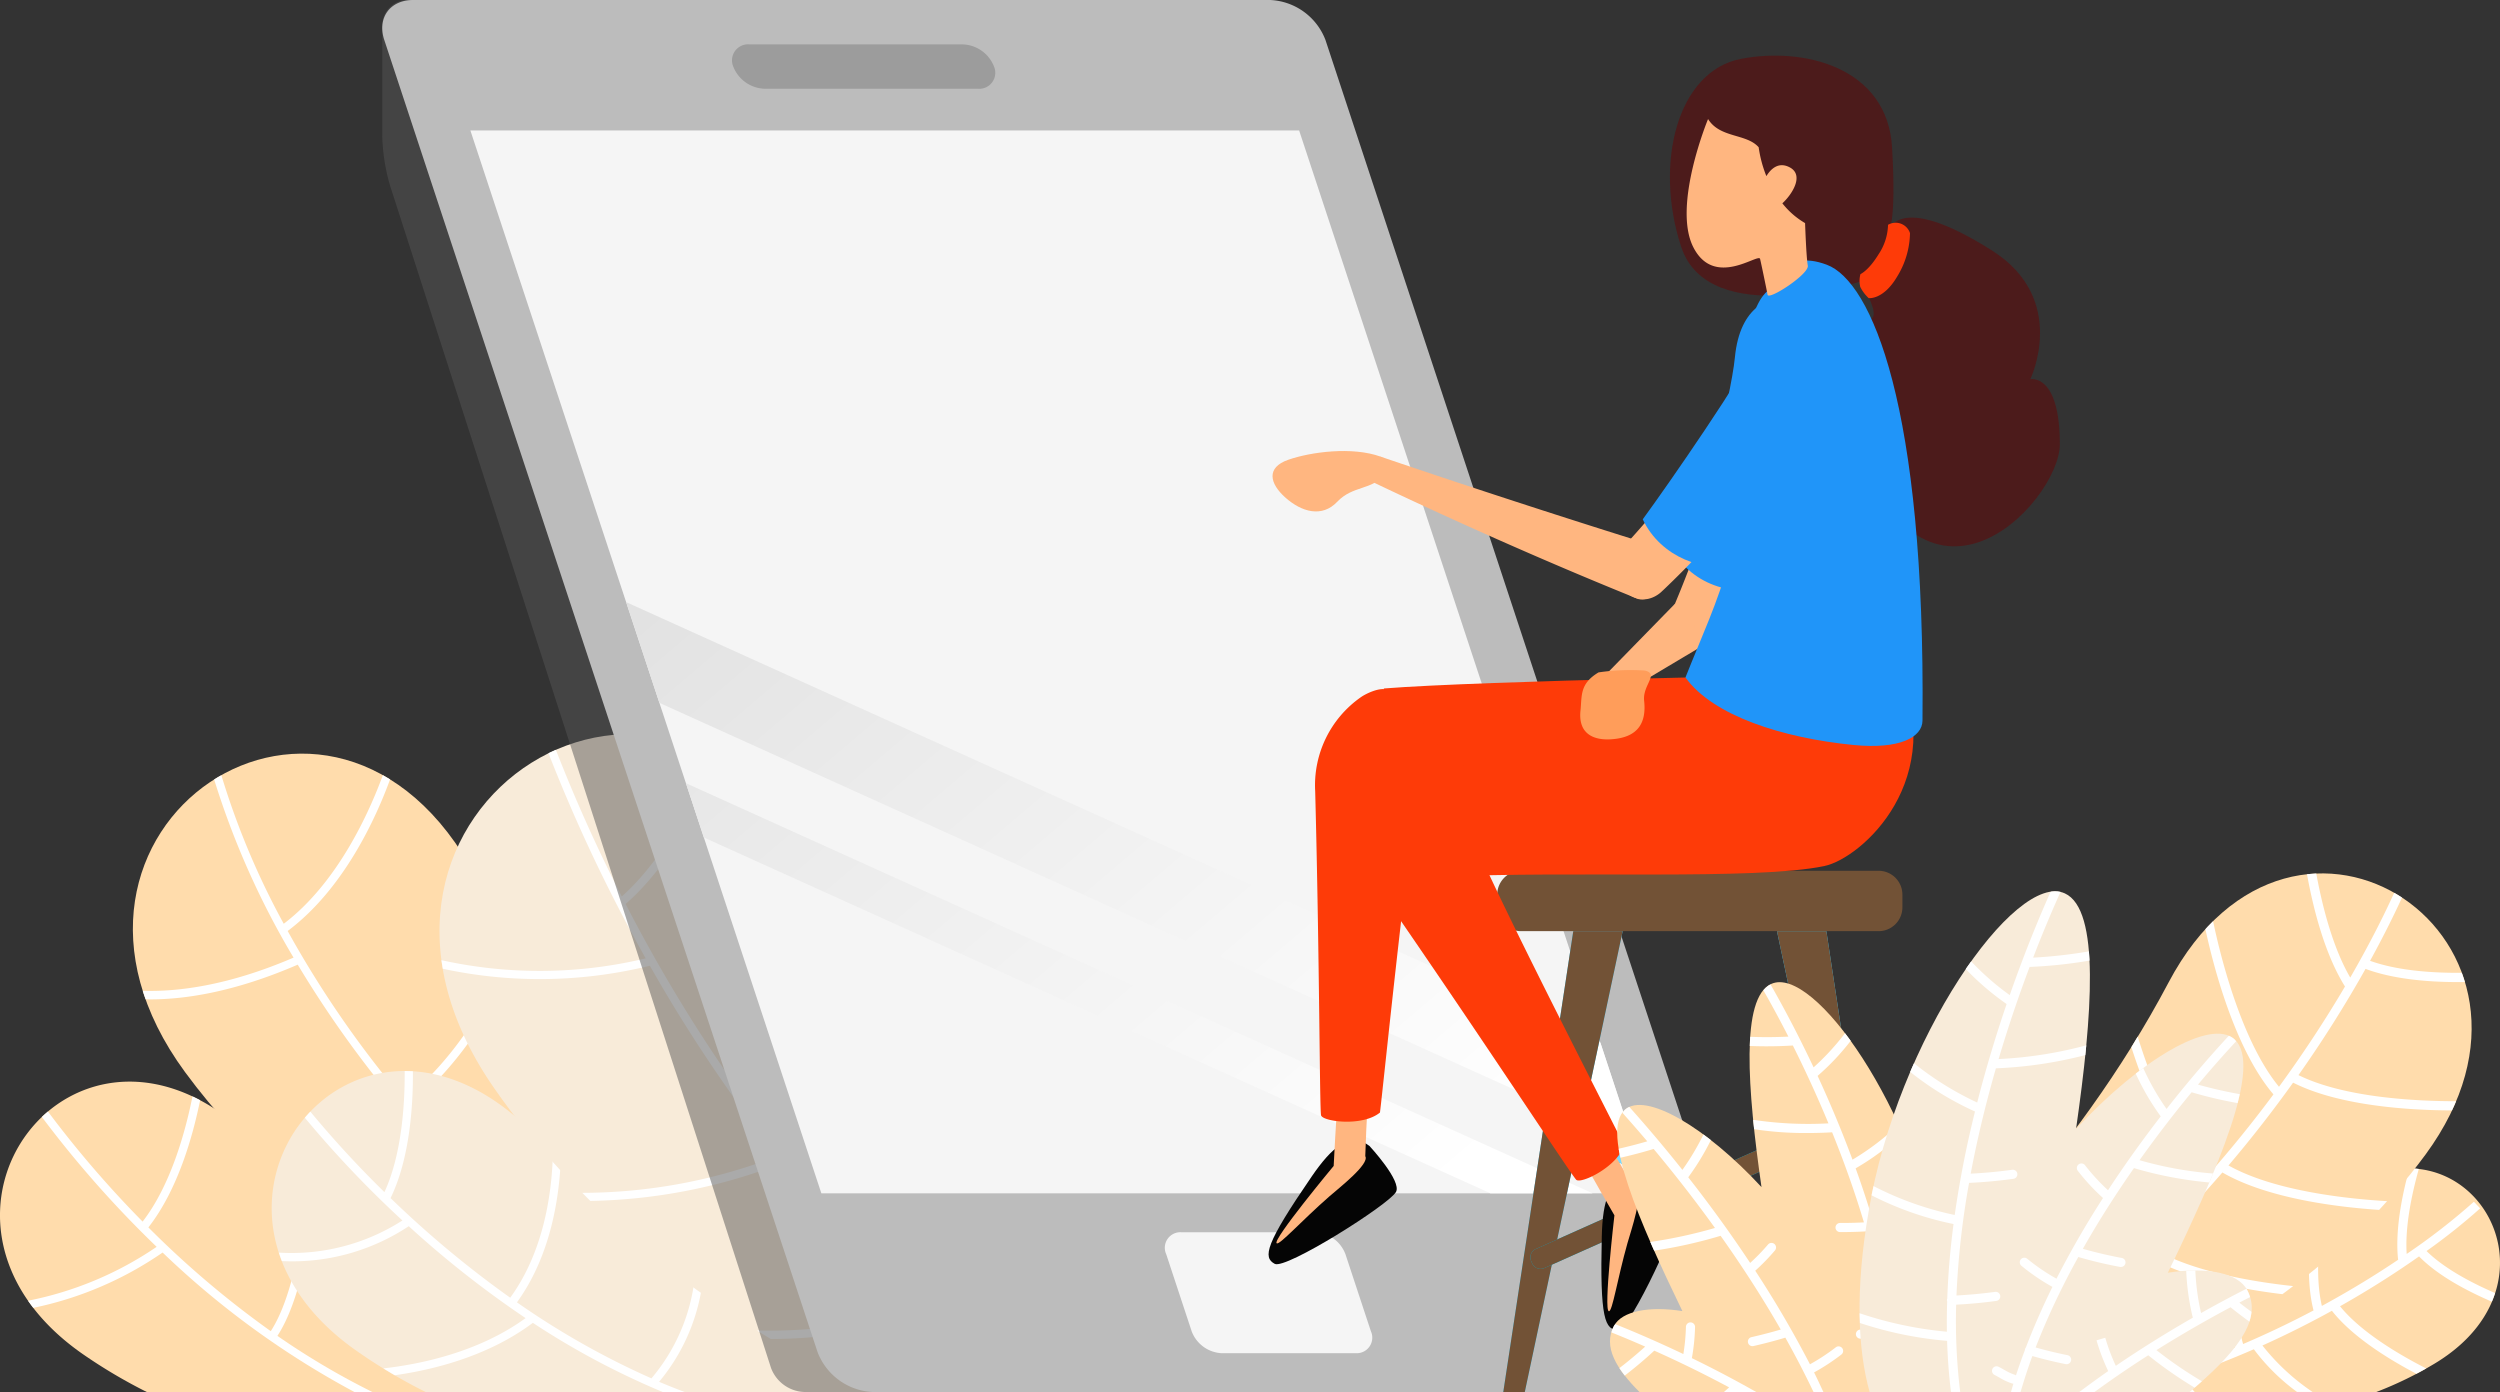 <svg xmlns="http://www.w3.org/2000/svg" xmlns:xlink="http://www.w3.org/1999/xlink" width="386.925" height="215.441" viewBox="0 0 386.925 215.441">
  <rect x="0" y="0" width="386.925" height="215.441" fill="#333333" stroke="none"/>
  <defs>
    <linearGradient id="linear-gradient" x1="10.621" y1="0.509" x2="10.76" y2="1.451" gradientUnits="objectBoundingBox">
      <stop offset="0" stop-color="#2095f9"/>
      <stop offset="0.114" stop-color="#1c8af8"/>
      <stop offset="0.699" stop-color="#0959f5"/>
      <stop offset="0.988" stop-color="#0246f5"/>
    </linearGradient>
    <linearGradient id="linear-gradient-2" x1="-0.301" y1="-0.004" x2="0.918" y2="0.837" gradientUnits="objectBoundingBox">
      <stop offset="0" stop-color="#dbdbdb"/>
      <stop offset="0.423" stop-color="#ebebeb"/>
      <stop offset="1" stop-color="#fff"/>
    </linearGradient>
    <linearGradient id="linear-gradient-3" x1="0.5" y1="-5.421" x2="0.5" y2="11.496" gradientUnits="objectBoundingBox">
      <stop offset="0" stop-color="#43caff"/>
      <stop offset="0.378" stop-color="#35caff"/>
      <stop offset="1" stop-color="#22cbff"/>
    </linearGradient>
    <linearGradient id="linear-gradient-5" x1="-0.093" y1="-0.054" x2="1.195" y2="1.15" gradientUnits="objectBoundingBox">
      <stop offset="0" stop-color="#43caff"/>
      <stop offset="0.186" stop-color="#6ad5ff"/>
      <stop offset="0.581" stop-color="#b9ebff"/>
      <stop offset="0.862" stop-color="#ebf9ff"/>
      <stop offset="1" stop-color="#fff"/>
    </linearGradient>
    <linearGradient id="linear-gradient-6" x1="0.5" y1="-0.243" x2="0.5" y2="2.233" xlink:href="#linear-gradient-3"/>
    <linearGradient id="linear-gradient-7" x1="0.5" y1="2.878" x2="0.5" y2="-0.974" xlink:href="#linear-gradient-5"/>
    <linearGradient id="linear-gradient-8" x1="3.314" y1="1.266" x2="3.314" y2="2.6" xlink:href="#linear-gradient"/>
    <linearGradient id="linear-gradient-9" x1="6.539" y1="1.018" x2="6.633" y2="2.042" xlink:href="#linear-gradient"/>
  </defs>
  <g id="Group_1706" data-name="Group 1706" transform="translate(-1819.915 -924.072)">
    <g id="Group_1705" data-name="Group 1705" transform="translate(1819.915 924.072)">
      <g id="Group_1675" data-name="Group 1675" transform="translate(0 113.622)">
        <g id="Group_1674" data-name="Group 1674">
          <g id="Group_1670" data-name="Group 1670" transform="translate(0 53.782)" style="mix-blend-mode: multiply;isolation: isolate">
            <path id="Path_5152" data-name="Path 5152" d="M1832.669,1852.868a80.816,80.816,0,0,0,9.965,5.909H1926c-18.891-6.833-46.006-19.263-67.531-39.612C1831.611,1793.779,1802.623,1831.885,1832.669,1852.868Z" transform="translate(-1819.915 -1810.741)" fill="#ffdcac"/>
            <path id="Path_5153" data-name="Path 5153" d="M1842.929,1854.486a53.75,53.75,0,0,0,19.9-8.34,167.035,167.035,0,0,1-17.766-20.1c.3-.292.619-.571.941-.841a164.61,164.61,0,0,0,14.653,17.036c4.382-5.67,6.645-14.01,7.717-19.379q.587.277,1.182.593c-1.116,5.521-3.448,13.877-8.007,19.685a147.523,147.523,0,0,0,18.943,16.06c3.566-5.518,5.03-15.762,5.62-22.413.4.317.8.62,1.194.932-.64,6.777-2.167,16.647-5.788,22.209a116.7,116.7,0,0,0,14.69,8.682h-2.778a134.284,134.284,0,0,1-29.678-21.581,54.641,54.641,0,0,1-20.01,8.561C1843.458,1855.228,1843.188,1854.859,1842.929,1854.486Z" transform="translate(-1838.584 -1820.578)" fill="#fff"/>
          </g>
          <g id="Group_1671" data-name="Group 1671" transform="translate(20.564 3.02)">
            <path id="Path_5154" data-name="Path 5154" d="M2011.627,1640.674h40.862c-20.194-15.473-51.281-43.258-70.516-79.67-22.052-41.75-72.786-7.563-45.058,30.169C1955.165,1616.009,1984.763,1631.339,2011.627,1640.674Z" transform="translate(-1928.832 -1541.876)" fill="#ffdcac"/>
            <path id="Path_5155" data-name="Path 5155" d="M1960.273,1587.765a127.358,127.358,0,0,1-12.287-27.564c.366-.232.739-.452,1.114-.664a120.666,120.666,0,0,0,9.655,22.989c8.409-6.378,13.285-17.391,15.338-22.995.375.209.747.422,1.119.653-2.131,5.827-7.094,16.915-15.851,23.461a160.735,160.735,0,0,0,18.089,26.175,53.894,53.894,0,0,0,16.542-24.919c.284.469.571.932.86,1.395a55.03,55.03,0,0,1-16.586,24.48c12.474,14.58,29.9,30.125,54.158,44.22h-2.461c-21.043-12.472-36.888-26.021-48.765-39.024a43.515,43.515,0,0,1-18.287,9.641c-.4-.32-.78-.659-1.174-.984a42.69,42.69,0,0,0,18.612-9.586,167.429,167.429,0,0,1-19.428-26.186c-9.773,4.234-17.424,5.374-22.818,5.374-.256,0-.479-.014-.728-.019-.155-.438-.3-.874-.441-1.309C1942.2,1593.071,1950.067,1592.161,1960.273,1587.765Z" transform="translate(-1935.404 -1556.198)" fill="#fff"/>
          </g>
          <g id="Group_1672" data-name="Group 1672" transform="translate(42.05 52.138)">
            <path id="Path_5156" data-name="Path 5156" d="M2055.548,1845.188a83.212,83.212,0,0,0,10.917,6.527h84.027c-19.288-7.216-46.573-20.115-68.215-40.893C2054.931,1784.572,2024.894,1823.428,2055.548,1845.188Z" transform="translate(-2042.635 -1802.034)" fill="#f8ebd9"/>
            <path id="Path_5157" data-name="Path 5157" d="M2067.595,1825.192a165.458,165.458,0,0,1-15.1-15.9c.276-.323.56-.639.852-.945a161.743,161.743,0,0,0,11.466,12.458c2.761-5.97,3.167-14.04,3.134-18.736.419,0,.844.011,1.271.036.042,4.906-.4,13.354-3.456,19.624a159.159,159.159,0,0,0,18.519,15.418c5.248-7.213,6.491-16.352,6.618-22.708.405.361.813.706,1.221,1.061-.248,6.466-1.67,15.286-6.8,22.364a123.979,123.979,0,0,0,20.817,11.766,29.057,29.057,0,0,0,6.882-18.615c.416.265.835.513,1.254.772a29.938,29.938,0,0,1-6.948,18.373c1.3.554,2.629,1.08,3.966,1.585h-3.4a121.65,121.65,0,0,1-20.106-10.71c-6.984,5.242-15.608,7.3-21.369,8.109-.6-.345-1.182-.7-1.767-1.058,5.416-.609,14.616-2.4,22.013-7.783a155.224,155.224,0,0,1-18.086-14.224,32.6,32.6,0,0,1-18.039,5.438c-.587,0-1.116-.017-1.6-.044-.168-.435-.32-.871-.46-1.306A31.789,31.789,0,0,0,2067.595,1825.192Z" transform="translate(-2047.364 -1802.059)" fill="#fff"/>
          </g>
          <g id="Group_1673" data-name="Group 1673" transform="translate(68.022)">
            <path id="Path_5158" data-name="Path 5158" d="M2239.821,1548.252c13.271,27.484,30.5,56.854,59.792,79.446h-53.431c-22.08-11.182-43.42-26.509-57.744-47.351C2158.812,1537.232,2216.887,1500.749,2239.821,1548.252Z" transform="translate(-2180.201 -1525.879)" fill="#f8ebd9"/>
            <path id="Path_5159" data-name="Path 5159" d="M2197.031,1574.249a71.012,71.012,0,0,1-15.032-1.6c-.074-.444-.152-.888-.209-1.326a70.324,70.324,0,0,0,31.616-.281,250.034,250.034,0,0,1-15.046-31.748c.375-.185.758-.358,1.141-.527a243.926,243.926,0,0,0,10.2,22.7c6.59-5.851,11.251-15.25,13.982-22.024.38.193.761.405,1.138.617-2.8,6.946-7.6,16.54-14.528,22.562a241.633,241.633,0,0,0,20.4,32.875c9.233-6.5,14-17.328,16.341-25,.27.518.546,1.036.821,1.555-2.525,7.753-7.386,18.083-16.407,24.453a199.61,199.61,0,0,0,20.018,22.912c7.825-4.291,13-11.634,15.661-16.236.27.369.535.739.807,1.1-2.778,4.688-7.91,11.747-15.531,16.047a168.388,168.388,0,0,0,17.59,14.806c9.109-1.563,13.808-6.739,15.95-10.062.3.295.617.582.921.876a24.1,24.1,0,0,1-15.484,10.178c.967.689,1.959,1.353,2.946,2.026h-2.244a164.874,164.874,0,0,1-16.1-12.78c-7.436,3.693-16.473,4.567-23.221,4.578-.708-.433-1.417-.865-2.122-1.309,6.637.149,16.473-.422,24.348-4.176a193,193,0,0,1-20.338-21.79,85.722,85.722,0,0,1-29.813,5.909c-.422-.411-.83-.835-1.243-1.251a84,84,0,0,0,30.235-5.694,234.17,234.17,0,0,1-19.778-29.458A71.171,71.171,0,0,1,2197.031,1574.249Z" transform="translate(-2181.49 -1536.338)" fill="#fff"/>
          </g>
        </g>
      </g>
      <g id="Group_1676" data-name="Group 1676" transform="translate(258.454 8.607)">
        <path id="Path_5160" data-name="Path 5160" d="M3218.324,1004.626s-23.5,7.566-27.746-5.377-.565-27.187,9.244-29.083,22.675,1.326,23.4,13.706-.625,13.125-.625,13.125,1.134-6.653,16.1,2.836c11.9,7.543,5.92,19.913,5.92,19.913s4.568-.988,4.569,10.059c0,9.135-22.4,32.969-33.346-5.005C3209.065,1001.323,3226.028,1018.1,3218.324,1004.626Z" transform="translate(-3188.838 -969.661)" fill="#4c1b1b"/>
        <path id="Path_5161" data-name="Path 5161" d="M3348.633,1106.975a8.528,8.528,0,0,1-1.444,4.528c-1.568,2.574-2.825,3.1-2.825,3.1a4,4,0,0,0-.03,1.979,5.947,5.947,0,0,0,1.306,1.739s2.274.3,4.413-3.346a13.212,13.212,0,0,0,1.979-6.717,2.335,2.335,0,0,0-3.4-1.284Z" transform="translate(-3314.877 -1080.786)" fill="#fe3b08"/>
      </g>
      <g id="Group_1678" data-name="Group 1678" transform="translate(258.993 46.112)">
        <g id="Group_1677" data-name="Group 1677">
          <path id="Path_5162" data-name="Path 5162" d="M3203.821,1187.192a182.526,182.526,0,0,1-11.893,41.67,4.462,4.462,0,0,0,2.505,5.6c4.123,1.852,5.711-1.838,5.711-1.838.041-.083.088-.168.132-.251,10.46-20.966,13.66-40.513,11.251-44.71S3204.877,1183.854,3203.821,1187.192Z" transform="translate(-3191.692 -1181.524)" fill="#ffb680"/>
          <path id="Path_5163" data-name="Path 5163" d="M3201.558,1209.94c1.971-6.75,7.05-26.112,7.654-32.434.766-7.976,5.49-9.9,9.327-8.991,2.2.521,3.928,3.657,4.523,6.681,1.18,5.989-3.555,25.878-5.832,36.367C3213.586,1214.391,3206.247,1214.6,3201.558,1209.94Z" transform="translate(-3199.695 -1168.307)" fill="url(#linear-gradient)"/>
        </g>
      </g>
      <path id="Path_5164" data-name="Path 5164" d="M3143.978,1419.038l-11.4,11.672,4.76,1.83,2.216-1.816,9.575-5.708Z" transform="translate(-2884.749 -1325.588)" fill="#ffb680"/>
      <g id="Group_1680" data-name="Group 1680" transform="translate(59.161 0)">
        <g id="Group_1679" data-name="Group 1679">
          <path id="Path_5165" data-name="Path 5165" d="M2262.815,927.779a5.773,5.773,0,0,0-5.126-3.707H2137.168a3.913,3.913,0,0,0-3.9,3.9v17.19a29.961,29.961,0,0,0,1.2,7.615l58.968,183.017a5.727,5.727,0,0,0,5.1,3.715h130.3a2.656,2.656,0,0,0,2.679-3.707Z" transform="translate(-2133.265 -924.072)" fill="#565656" opacity="0.5" style="mix-blend-mode: multiply;isolation: isolate"/>
        </g>
        <path id="Path_5166" data-name="Path 5166" d="M2279.244,930.249a9.627,9.627,0,0,0-8.544-6.177H2138.043c-3.578,0-5.587,2.781-4.465,6.177l67.063,203.087a9.626,9.626,0,0,0,8.541,6.177h132.659c3.577,0,5.586-2.781,4.465-6.177Z" transform="translate(-2133.267 -924.072)" fill="#bcbcbc"/>
        <path id="Path_5167" data-name="Path 5167" d="M2460.639,963.909a2.477,2.477,0,0,1-2.536,3.429h-33.019a5.388,5.388,0,0,1-4.8-3.429,2.478,2.478,0,0,1,2.538-3.429h33.019A5.384,5.384,0,0,1,2460.639,963.909Z" transform="translate(-2365.957 -953.606)" fill="#7c7c7c" opacity="0.5" style="mix-blend-mode: multiply;isolation: isolate"/>
        <path id="Path_5168" data-name="Path 5168" d="M2388.1,1195.534H2259.833l-54.321-164.5h128.266Z" transform="translate(-2191.871 -1010.839)" fill="#f5f5f5"/>
        <path id="Path_5169" data-name="Path 5169" d="M2483.968,1485.866l-150.795-68.215,5.148,15.592,150.795,68.218ZM2345.2,1454.079l121.756,55.079h15.807l-140.338-63.485Z" transform="translate(-2295.43 -1324.463)" fill="url(#linear-gradient-2)"/>
        <path id="Path_5170" data-name="Path 5170" d="M2806.843,1949.515a2.409,2.409,0,0,1-2.37,3.4h-20.754a5.233,5.233,0,0,1-4.616-3.4l-3.936-11.918a2.409,2.409,0,0,1,2.367-3.4h20.757a5.241,5.241,0,0,1,4.617,3.4Z" transform="translate(-2653.833 -1743.482)" fill="#f5f5f5"/>
      </g>
      <g id="Group_1687" data-name="Group 1687" transform="translate(231.729 134.773)">
        <path id="Path_5171" data-name="Path 5171" d="M3109.989,1643.581a3.685,3.685,0,0,1-3.674,3.671h-55.36a3.684,3.684,0,0,1-3.671-3.671v-2a3.685,3.685,0,0,1,3.671-3.674h55.36a3.685,3.685,0,0,1,3.674,3.674Z" transform="translate(-3047.284 -1637.909)" fill="#725236"/>
        <g id="Group_1681" data-name="Group 1681" transform="translate(0.934 9.343)">
          <path id="Path_5172" data-name="Path 5172" d="M3052.233,1758.72h3.329l15.148-71.324h-7.646Z" transform="translate(-3052.233 -1687.397)" fill="url(#linear-gradient-3)"/>
          <path id="Path_5173" data-name="Path 5173" d="M3284.227,1687.4h-7.648l15.151,71.324h3.329Z" transform="translate(-3234.221 -1687.397)" fill="url(#linear-gradient-3)"/>
        </g>
        <g id="Group_1682" data-name="Group 1682" transform="translate(0.934 9.343)" style="mix-blend-mode: multiply;isolation: isolate">
          <path id="Path_5174" data-name="Path 5174" d="M3052.233,1758.72h3.329l15.148-71.324h-7.646Z" transform="translate(-3052.233 -1687.397)" fill="#725236"/>
          <path id="Path_5175" data-name="Path 5175" d="M3284.227,1687.4h-7.648l15.151,71.324h3.329Z" transform="translate(-3234.221 -1687.397)" fill="#725236"/>
        </g>
        <g id="Group_1686" data-name="Group 1686" transform="translate(5.126 38.014)">
          <g id="Group_1685" data-name="Group 1685">
            <g id="Group_1683" data-name="Group 1683" transform="translate(3.855)">
              <path id="Path_5176" data-name="Path 5176" d="M3143.159,1862.02a1.414,1.414,0,0,1-1.863.711l-45.609-20.4a1.417,1.417,0,0,1-.711-1.866l.166-.375a1.417,1.417,0,0,1,1.866-.711l45.606,20.4a1.415,1.415,0,0,1,.714,1.863Z" transform="translate(-3094.853 -1839.255)" fill="#00aed6"/>
              <path id="Path_5177" data-name="Path 5177" d="M3143.159,1862.02a1.414,1.414,0,0,1-1.863.711l-45.609-20.4a1.417,1.417,0,0,1-.711-1.866l.166-.375a1.417,1.417,0,0,1,1.866-.711l45.606,20.4a1.415,1.415,0,0,1,.714,1.863Z" transform="translate(-3094.853 -1839.255)" fill="url(#linear-gradient-5)" style="mix-blend-mode: multiply;isolation: isolate"/>
            </g>
            <g id="Group_1684" data-name="Group 1684">
              <path id="Path_5178" data-name="Path 5178" d="M3074.723,1862.02a1.414,1.414,0,0,0,1.863.711l45.609-20.4a1.417,1.417,0,0,0,.711-1.866l-.165-.375a1.417,1.417,0,0,0-1.866-.711l-45.606,20.4a1.415,1.415,0,0,0-.714,1.863Z" transform="translate(-3074.433 -1839.255)" fill="#00aed6"/>
              <path id="Path_5179" data-name="Path 5179" d="M3074.723,1862.02a1.414,1.414,0,0,0,1.863.711l45.609-20.4a1.417,1.417,0,0,0,.711-1.866l-.165-.375a1.417,1.417,0,0,0-1.866-.711l-45.606,20.4a1.415,1.415,0,0,0-.714,1.863Z" transform="translate(-3074.433 -1839.255)" fill="#725236"/>
            </g>
          </g>
          <path id="Path_5180" data-name="Path 5180" d="M3196.247,1886.88l-1.783-3.087,1.783-3.087h3.564l1.783,3.087-1.783,3.087Z" transform="translate(-3171.802 -1872.88)" fill="url(#linear-gradient-6)"/>
          <path id="Path_5181" data-name="Path 5181" d="M3202.736,1890.741l-1.105-1.916,1.105-1.916h2.21l1.108,1.916-1.108,1.916Z" transform="translate(-3177.616 -1877.913)" fill="url(#linear-gradient-7)" style="mix-blend-mode: multiply;isolation: isolate"/>
        </g>
      </g>
      <g id="Group_1695" data-name="Group 1695" transform="translate(196.333 18.422)">
        <g id="Group_1694" data-name="Group 1694">
          <g id="Group_1693" data-name="Group 1693">
            <path id="Path_5182" data-name="Path 5182" d="M3021.584,1474.814c8.357,1.4,14.762-4.112,12.3,3.963,3.235,19.453-15.655,26.195-21.537,25.842-10.9-.653-38.526-8.065-57.2-12.166l-.835-15.511C2969.531,1475.727,3021.584,1474.814,3021.584,1474.814Z" transform="translate(-2936.468 -1388.808)" fill="#fe3b08"/>
            <g id="Group_1689" data-name="Group 1689" transform="translate(16.23 80.141)">
              <path id="Path_5183" data-name="Path 5183" d="M3137.628,1890.526s7.219,1.8,7.323,3.738c.121,2.312-7.731,19.389-9.646,19.558-2.109.185-2.894-1.7-2.588-14.492C3132.849,1893.93,3133.847,1890.218,3137.628,1890.526Z" transform="translate(-3097.37 -1806.607)" fill="#050505"/>
              <g id="Group_1688" data-name="Group 1688" transform="translate(25.615 66.605)">
                <path id="Path_5184" data-name="Path 5184" d="M3096.4,1817.891c-5.672-9.327-10.611-18.852-10.68-18.993l-4.28,1.984c.267.57,5.945,11.083,11.689,20.944,0,0-1.714,14.734-.857,14.847.546.069,1.306-4.964,2.869-10.517C3095.707,1824.164,3097.667,1818.486,3096.4,1817.891Z" transform="translate(-3081.444 -1798.898)" fill="#ffb680"/>
              </g>
              <path id="Path_5185" data-name="Path 5185" d="M3030.123,1449.654c8.434-.846,13.155-7.855,12.9.587,8.244,17.912-5.465,30.147-11.229,31.354-10.683,2.241-39.746.706-58.844,1.667l-7.171-13.839C2980.146,1464.245,3030.123,1449.654,3030.123,1449.654Z" transform="translate(-2962.005 -1446.121)" fill="#fe3b08"/>
              <path id="Path_5186" data-name="Path 5186" d="M2949.024,1587.208a16.615,16.615,0,0,1-2.006-16.107c.314-.785,1.433-2.671,2.563-3.073,4.021-1.43,7.524,1.483,9.671,2.089,4.319,1.229.9,3.47,2.177,6.4,5.2,11.984,21.732,43.933,23.138,46.882-1.064,3.354-6.687,6.014-7.4,5.33S2963.822,1608.681,2949.024,1587.208Z" transform="translate(-2945.772 -1544.695)" fill="#fe3b08"/>
            </g>
            <path id="Path_5187" data-name="Path 5187" d="M2875.427,1859.719s5.066,5.452,4.1,7.133c-1.16,2-17.063,12.025-18.761,11.115-1.863-1-1.5-3,5.744-13.552C2869.567,1859.964,2872.428,1857.4,2875.427,1859.719Z" transform="translate(-2859.809 -1700.783)" fill="#050505"/>
            <g id="Group_1690" data-name="Group 1690" transform="translate(1.22 138.1)">
              <path id="Path_5188" data-name="Path 5188" d="M2880.021,1775.522c.336-10.912,1.4-21.589,1.422-21.743l-4.672-.675c-.088.623-1.072,12.532-1.64,23.929,0,0-9.481,11.408-8.828,11.973.419.353,3.806-3.448,8.147-7.246C2876.01,1780.4,2880.748,1776.709,2880.021,1775.522Z" transform="translate(-2866.271 -1753.103)" fill="#ffb680"/>
            </g>
            <path id="Path_5189" data-name="Path 5189" d="M2898.015,1504.773a16.63,16.63,0,0,1,7.116-14.591c.692-.482,2.659-1.452,3.828-1.171,4.145,1,5.49,5.347,6.959,7.028,2.949,3.387-1.138,3.4-1.67,6.549-2.18,12.882-5.78,48.674-6.209,51.909-2.723,2.233-8.889,1.392-9.115.427S2898.693,1530.846,2898.015,1504.773Z" transform="translate(-2890.796 -1400.731)" fill="#fe3b08"/>
            <g id="Group_1692" data-name="Group 1692" transform="translate(64.523 21.9)">
              <g id="Group_1691" data-name="Group 1691">
                <path id="Path_5190" data-name="Path 5190" d="M3216.2,1141.549s-5.769-.689-5.306,16.567c.615,23.1-4.252,31.23-9.335,44.057,4.258,5.937,15.054,9.368,26.021,10.449,7.174.705,10.639-1.218,10.666-3.765.472-48.751-7.924-68.005-14.817-70.566S3216.2,1141.549,3216.2,1141.549Z" transform="translate(-3201.558 -1137.641)" fill="url(#linear-gradient-8)"/>
              </g>
            </g>
            <path id="Path_5191" data-name="Path 5191" d="M3213.709,1026.017a19.09,19.09,0,0,0,1.193,4.465c.678-1.1,1.86-2.274,3.6-1.364,2.329,1.215.336,4.247-1.127,5.573a12.483,12.483,0,0,0,3.517,3.062s.179,5.292.422,6.582-6.056,5.413-6.227,4.506-.929-4.575-1.158-5.545-7.066,4.619-10.335-1.813,2.282-19.836,2.282-19.836C3207.72,1024.631,3211.813,1023.859,3213.709,1026.017Z" transform="translate(-3137.853 -1021.646)" fill="#ffb680"/>
          </g>
        </g>
      </g>
      <g id="Group_1697" data-name="Group 1697" transform="translate(196.945 46.026)">
        <g id="Group_1696" data-name="Group 1696" transform="translate(52.788)">
          <path id="Path_5192" data-name="Path 5192" d="M3169.09,1182.815a182.5,182.5,0,0,1-25.406,35.108,4.461,4.461,0,0,0,.444,6.121c3.241,3.148,5.994.223,5.994.223.069-.066.14-.13.209-.193,16.989-16.137,26.669-33.416,25.839-38.184S3171.218,1180.04,3169.09,1182.815Z" transform="translate(-3142.647 -1178.767)" fill="#ffb680"/>
          <path id="Path_5193" data-name="Path 5193" d="M3166.552,1202.2c4.159-5.672,15.542-22.137,18.268-27.876,3.442-7.235,8.541-7.433,11.835-5.267,1.891,1.243,2.445,4.779,1.973,7.825-.934,6.033-12.177,23.11-17.9,32.192C3176.336,1210.493,3169.369,1208.186,3166.552,1202.2Z" transform="translate(-3162.038 -1167.853)" fill="url(#linear-gradient-9)"/>
        </g>
        <path id="Path_5194" data-name="Path 5194" d="M2978.039,1311.924c-23.138-7.219-41.422-13.511-41.422-13.511l-3.52,2.828s20.021,9.793,43.391,19.213c0,0,2.954.733,4.277-3.622A3.588,3.588,0,0,0,2978.039,1311.924Z" transform="translate(-2919.872 -1273.763)" fill="#ffb680"/>
        <path id="Path_5195" data-name="Path 5195" d="M2879.8,1294.667c-4.429-1.6-10.826-.725-14.285.474s-2.943,3.657-.466,5.863,5.645,3.164,8.029.639,5.449-1.794,7.232-4.195C2881.367,1296.017,2881.951,1296.078,2879.8,1294.667Z" transform="translate(-2863.052 -1270.017)" fill="#ffb680"/>
      </g>
      <path id="Path_5196" data-name="Path 5196" d="M3118.148,1473.629c-2.941,1.756-2.555,3.6-2.795,5.934-.392,3.773,2.3,4.8,5.579,4.333s4.652-2.442,4.272-5.893c-.264-2.4,2.384-4.154.094-4.661A34.1,34.1,0,0,0,3118.148,1473.629Z" transform="translate(-2870.742 -1369.562)" fill="#ff9d5a"/>
      <g id="Group_1704" data-name="Group 1704" transform="translate(249.176 135.176)">
        <g id="Group_1700" data-name="Group 1700" transform="translate(32.899)">
          <g id="Group_1699" data-name="Group 1699" transform="translate(25.023 45.651)">
            <g id="Group_1698" data-name="Group 1698">
              <path id="Path_5197" data-name="Path 5197" d="M3516.258,1912.016a57.959,57.959,0,0,1-9.09,4.435h-51.937l-8.745-3.627c13.64-3.641,35.486-11.275,53.086-25.853C3519.753,1870.255,3538.495,1898.566,3516.258,1912.016Z" transform="translate(-3446.486 -1881.837)" fill="#ffdcac"/>
            </g>
          </g>
          <path id="Path_5198" data-name="Path 5198" d="M3600.719,1902.5c.188-.444.358-.89.5-1.337-3.776-1.634-7.9-3.836-10.606-6.5a93.636,93.636,0,0,0,8.3-6.606l-.97-1.025a99.492,99.492,0,0,1-10.4,8.081c-.276-4.159.752-9.137,1.874-13.153a14.007,14.007,0,0,0-1.452-.091c-1.191,4.322-2.235,9.7-1.75,14.147-3.3,2.224-7.257,4.675-11.8,7.141-1.13-4.807-.4-11.226.419-15.832-.551.452-1.11.885-1.67,1.323-.739,4.666-1.227,10.609-.039,15.206-3.338,1.767-6.984,3.525-10.9,5.2-1.072-3.644-1.125-8.288-.854-12.337-.488.29-.979.56-1.466.844a36.7,36.7,0,0,0,1.031,12.042c-3.71,1.543-7.665,3-11.838,4.305a34.363,34.363,0,0,1-1.163-10.214c-.475.215-.943.424-1.415.631a34.678,34.678,0,0,0,1.251,10c-2.58.783-5.253,1.5-7.993,2.147h5.625c2.072-.582,4.112-1.193,6.085-1.844a20.8,20.8,0,0,0,1.375,1.844h1.872a21.466,21.466,0,0,1-1.86-2.323c3.881-1.328,7.558-2.775,11.011-4.286a31.655,31.655,0,0,0,6.687,6.609h2.4a34.138,34.138,0,0,1-7.756-7.188c3.889-1.75,7.472-3.569,10.752-5.377,3.169,4.041,8.767,7.491,13.075,9.751.51-.267,1.011-.543,1.513-.827-4.222-2.152-10.1-5.623-13.332-9.622,4.834-2.726,8.936-5.394,12.229-7.715C3592.329,1898.425,3596.73,1900.781,3600.719,1902.5Z" transform="translate(-3497.134 -1836.216)" fill="#fff"/>
          <path id="Path_5199" data-name="Path 5199" d="M3358.748,1720.308h-44.8c17.2-14.318,39.146-36.106,53.552-63.381,19.467-36.85,64.246-6.675,39.774,26.63C3395.054,1700.185,3377.071,1711.981,3358.748,1720.308Z" transform="translate(-3313.949 -1640.043)" fill="#ffdcac"/>
          <path id="Path_5200" data-name="Path 5200" d="M3485.682,1653.665c2.3-4.192,3.93-7.563,4.942-9.787-.395-.259-.8-.5-1.21-.739-1.229,2.72-3.454,7.32-6.8,13.119-2.646-4.553-4.272-10.76-5.259-16.1-.477.019-.957.058-1.436.11,1.047,5.736,2.842,12.516,5.882,17.375-2.712,4.605-6.1,9.878-10.214,15.517-6.033-7.329-9.283-21.206-10.2-25.627-.4.4-.8.81-1.188,1.24,1.155,5.374,4.457,18.433,10.528,25.566-3.032,4.09-6.455,8.354-10.267,12.67-5.245-5.714-8.93-15.787-10.744-21.616-.331.543-.645,1.1-.981,1.635,1.959,6.077,5.6,15.468,10.788,21.046-3.611,4.027-7.582,8.092-11.907,12.105-4.3-4.548-7.653-11.871-9.8-17.535-.342.441-.683.882-1.028,1.317,2.191,5.642,5.51,12.643,9.8,17.179a173.172,173.172,0,0,1-25.4,19.26h2.641a176.1,176.1,0,0,0,27-21.305c5.906,3.693,14.836,5.391,21.286,6.165.562-.408,1.113-.832,1.667-1.251-6.281-.67-15.812-2.257-21.915-5.937,3.98-3.884,7.626-7.792,10.958-11.648,7.006,4.06,17.924,5.369,24.254,5.791.419-.444.827-.9,1.237-1.351-5.9-.342-17.4-1.51-24.546-5.526,3.743-4.4,7.061-8.707,10-12.816,7.2,3.646,18.171,4.278,24.585,4.3q.339-.715.637-1.425c-6.133,0-17.281-.532-24.392-4.041a189.3,189.3,0,0,0,10.38-16.44c4.187,1.554,9.434,2.042,14.373,2.042.336,0,.669-.005,1-.008-.146-.485-.3-.962-.474-1.428C3495,1655.561,3489.778,1655.14,3485.682,1653.665Z" transform="translate(-3400.941 -1640.136)" fill="#fff"/>
        </g>
        <g id="Group_1703" data-name="Group 1703" transform="translate(0 2.777)">
          <g id="Group_1701" data-name="Group 1701" transform="translate(0 14.057)">
            <path id="Path_5201" data-name="Path 5201" d="M3144.264,1792.637h47.188c.885-5.289.852-12.168-.612-20.652-3.8-22.986-19.61-45.537-26.2-42.5-4.729,2.166-3.679,16.2-1.494,31.437-8.6-9.3-17.981-14.787-21.134-11.973-3.845,3.418,2.244,17.449,8.889,31.164-5.11-.8-9.338-.025-10.586,2.293C3138.576,1785.628,3140.693,1789.071,3144.264,1792.637Z" transform="translate(-3139.696 -1729.207)" fill="#ffdcac"/>
            <path id="Path_5202" data-name="Path 5202" d="M3153.771,1784.058a.705.705,0,0,0-.683-.728.076.076,0,0,0-.022,0,.706.706,0,0,0-.706.683,30.533,30.533,0,0,1-.4,4.217c-4.148-1.973-7.775-3.517-10.532-4.622a3.118,3.118,0,0,0-.2.265,5.251,5.251,0,0,0-.408,1.006c1.5.6,3.263,1.331,5.234,2.2-.747.675-2.194,1.948-3.991,3.327.25.383.523.766.827,1.155,2.332-1.786,4.085-3.4,4.57-3.856,3.429,1.535,7.378,3.429,11.584,5.683-.218.2-.493.441-.813.722h2.117l.011-.008.017.008h2.872c-3.481-1.976-6.854-3.732-9.969-5.245A31.529,31.529,0,0,0,3153.771,1784.058Zm36.285,4.807a.708.708,0,0,0-.871-.488,33.578,33.578,0,0,1-3.566.791c-.124-1.353-.281-2.7-.463-4.049a.676.676,0,0,0,.016-.151.667.667,0,0,0-.077-.276c-.474-3.385-1.125-6.747-1.913-10.052a29.237,29.237,0,0,0,4.214-1.549.706.706,0,0,0-.579-1.287,27.866,27.866,0,0,1-3.963,1.461,143.452,143.452,0,0,0-4.23-13.775,39.433,39.433,0,0,0,7.265-5.4c-.2-.458-.4-.918-.609-1.37a40.1,40.1,0,0,1-7.142,5.427c-1.745-4.716-3.61-9.1-5.4-12.968a37.323,37.323,0,0,0,5.121-5.424c-.292-.408-.587-.8-.879-1.18a37.8,37.8,0,0,1-4.862,5.284c-2.673-5.667-5.116-10.132-6.67-12.841a3.555,3.555,0,0,0-1.1.918c1,1.747,2.34,4.178,3.867,7.163-1.1.058-3.327.135-5.9.033-.033.457-.055.929-.074,1.417.92.036,1.794.052,2.591.052,2.042,0,3.572-.091,4.074-.127,1.725,3.448,3.632,7.524,5.512,12.053a57.351,57.351,0,0,1-11.656-.551c.047.482.1.967.151,1.455a52.5,52.5,0,0,0,8.183.592c1.841,0,3.263-.074,3.889-.113,1.75,4.327,3.453,9.021,4.922,13.941-.7.039-1.937.091-3.47.091a.849.849,0,0,0-.25,0,.706.706,0,0,0,0,1.411h.259c1.844,0,3.255-.074,3.867-.113a114.8,114.8,0,0,1,3.315,15.126c-.874.047-2.409.1-4.267.077h-.008a.706.706,0,0,0-.011,1.411c.339,0,.664.005.981.005,1.538,0,2.775-.05,3.5-.088.16,1.218.3,2.439.405,3.66a.693.693,0,0,0,.1,1.3c.083,1.125.138,2.249.174,3.374h1.408c-.036-1.174-.091-2.351-.179-3.528a34.187,34.187,0,0,0,3.836-.841A.707.707,0,0,0,3190.057,1788.865Zm-14.5-1.676a31.821,31.821,0,0,1-4,2.627,164.89,164.89,0,0,0-8.47-14.484,32.673,32.673,0,0,0,3.065-3.153.706.706,0,0,0-1.072-.918,30.933,30.933,0,0,1-2.778,2.864c-3.236-4.887-6.521-9.349-9.581-13.254a38.829,38.829,0,0,0,3.5-5.752c-.389-.3-.769-.587-1.152-.868a38.583,38.583,0,0,1-3.255,5.474c-3.109-3.914-5.942-7.2-8.219-9.748a2.7,2.7,0,0,0-.678.438,2.855,2.855,0,0,0-.383.482c1.147,1.282,2.439,2.753,3.842,4.41-.846.248-2.445.695-4.429,1.149.074.444.174.912.279,1.392,2.668-.609,4.652-1.21,5.137-1.361,2.88,3.451,6.143,7.574,9.492,12.229a73.872,73.872,0,0,1-10.008,2.166q.294.67.6,1.348a73.517,73.517,0,0,0,10.28-2.3c3.142,4.434,6.328,9.31,9.308,14.505-.813.24-2.456.706-4.534,1.18a.706.706,0,0,0,.157,1.395.616.616,0,0,0,.157-.019c2.447-.557,4.269-1.094,4.928-1.3q2.3,4.093,4.363,8.409h1.527c-.477-1.011-.937-2.031-1.439-3.026a32.99,32.99,0,0,0,4.22-2.764.706.706,0,1,0-.854-1.125Z" transform="translate(-3140.604 -1730.674)" fill="#fff"/>
          </g>
          <g id="Group_1702" data-name="Group 1702" transform="translate(38.626)">
            <path id="Path_5203" data-name="Path 5203" d="M3395.37,1732.241c6.488-5.534,11.546-10.884,8.9-15.8-1.447-2.687-6.353-3.588-12.276-2.66,7.7-15.9,14.767-32.175,10.305-36.139-3.655-3.266-14.536,3.1-24.511,13.883,2.539-17.667,3.757-33.942-1.731-36.453-7.64-3.522-25.979,22.631-30.381,49.285-2.089,12.1-1.665,21.374.166,27.881Z" transform="translate(-3344.281 -1654.754)" fill="#f8ebd9"/>
            <path id="Path_5204" data-name="Path 5204" d="M3403.112,1718.458c.574-.3,1.125-.582,1.662-.854a6.1,6.1,0,0,0-.455-1.111c-.033-.061-.077-.118-.113-.177-2.089,1.061-4.451,2.313-7.017,3.757a36.082,36.082,0,0,1-.887-6.593c-.458,0-.929.019-1.411.047a36.776,36.776,0,0,0,1.02,7.265c-3.7,2.122-7.761,4.614-11.918,7.45a30.408,30.408,0,0,1-1.632-4.346l-1.353.4a31.3,31.3,0,0,0,1.808,4.757c-1.483,1.034-2.977,2.12-4.468,3.236h2.351c2.8-2.045,5.6-3.947,8.315-5.68a64.466,64.466,0,0,0,7.183,5.008c.38-.328.753-.659,1.119-.987a63.724,63.724,0,0,1-7.036-4.82c4.154-2.6,8.067-4.821,11.471-6.634.369.3,1.439,1.16,2.916,2.224a7.013,7.013,0,0,0,.323-1.519C3404.188,1719.3,3403.537,1718.8,3403.112,1718.458Zm-18.513-5.534a.683.683,0,0,0,.129.011.7.7,0,0,0,.127-1.4c-2.671-.5-4.934-1.108-5.962-1.406,2.53-4.468,5.237-8.663,7.91-12.488a60.054,60.054,0,0,0,11.658,2.221c.2-.466.389-.926.579-1.384a57.509,57.509,0,0,1-11.375-2.062c2.842-3.994,5.609-7.538,8.062-10.515a65.066,65.066,0,0,0,7.116,1.676c.121-.474.235-.937.331-1.384-2.839-.5-5.3-1.146-6.463-1.477,2.461-2.938,4.509-5.2,5.9-6.695a2.823,2.823,0,0,0-.265-.331,3.069,3.069,0,0,0-.863-.529c-2.095,2.255-5.6,6.185-9.638,11.32a37.851,37.851,0,0,1-3.605-6.331c-.386.284-.771.565-1.16.868a37.5,37.5,0,0,0,3.864,6.615c-2.61,3.374-5.405,7.227-8.158,11.433a31.789,31.789,0,0,1-3.577-3.895.706.706,0,0,0-1.108.874,32.446,32.446,0,0,0,3.911,4.222,143.371,143.371,0,0,0-7.2,12.488,30.5,30.5,0,0,1-4.534-3.09.7.7,0,1,0-.885,1.1,31.887,31.887,0,0,0,4.79,3.261c-1.5,3.045-2.888,6.179-4.109,9.376a.752.752,0,0,0-.135.243.706.706,0,0,0-.014.151c-.491,1.3-.957,2.61-1.386,3.928a.608.608,0,0,0-.154-.091,7.891,7.891,0,0,1-1.571-.719c-.24-.138-.529-.3-.948-.521a.705.705,0,0,0-.656,1.249c.4.209.675.366.907.5a8.864,8.864,0,0,0,1.8.821.651.651,0,0,0,.226.039c-.132.43-.248.86-.372,1.29h1.48c.551-1.869,1.146-3.729,1.827-5.565.948.273,2.828.78,5.151,1.249a.8.8,0,0,0,.14.014.706.706,0,0,0,.138-1.4c-2.166-.436-3.966-.918-4.925-1.191a114.786,114.786,0,0,1,6.609-14A65.8,65.8,0,0,0,3384.6,1712.924Zm-25.315,5.851c1.114-.055,3.456-.2,6.218-.579a.705.705,0,0,0-.19-1.4c-2.627.355-4.857.5-5.981.56a129.524,129.524,0,0,1,1.951-17.43c.857-.033,3.583-.174,6.865-.628a.705.705,0,0,0-.193-1.4c-2.878.4-5.333.552-6.419.6,1.075-5.725,2.439-11.22,3.9-16.3a65.611,65.611,0,0,0,13.836-2.048c.052-.507.1-1.014.149-1.513a63.456,63.456,0,0,1-13.566,2.125c1.585-5.342,3.258-10.167,4.8-14.258a71.867,71.867,0,0,0,9.263-.981c-.022-.488-.052-.967-.088-1.427a74.118,74.118,0,0,1-8.632.97c1.77-4.594,3.307-8.114,4.242-10.17a4.178,4.178,0,0,0-1.532-.033c-1.386,3.09-3.792,8.729-6.331,16.005a41.474,41.474,0,0,1-5.97-5.22c-.278.389-.557.777-.832,1.182a41.336,41.336,0,0,0,6.32,5.416c-1.56,4.57-3.145,9.724-4.553,15.247a47.649,47.649,0,0,1-9.782-6.083c-.2.447-.4.888-.59,1.34a47.351,47.351,0,0,0,10.03,6.132,159.9,159.9,0,0,0-3.139,16.013,49.553,49.553,0,0,1-12.566-4.473c-.1.474-.209.951-.306,1.428a49.491,49.491,0,0,0,12.689,4.446c-.5,3.809-.835,7.667-.97,11.532a.7.7,0,0,0-.052.284.63.63,0,0,0,.039.163c-.05,1.565-.069,3.128-.044,4.688a58.942,58.942,0,0,1-13.508-2.861c.006.518.03,1.006.047,1.508a58.329,58.329,0,0,0,13.494,2.767q.12,3.985.6,7.907h1.425A90.7,90.7,0,0,1,3359.284,1718.776Z" transform="translate(-3344.331 -1654.805)" fill="#fff"/>
          </g>
        </g>
      </g>
    </g>
  </g>
</svg>
